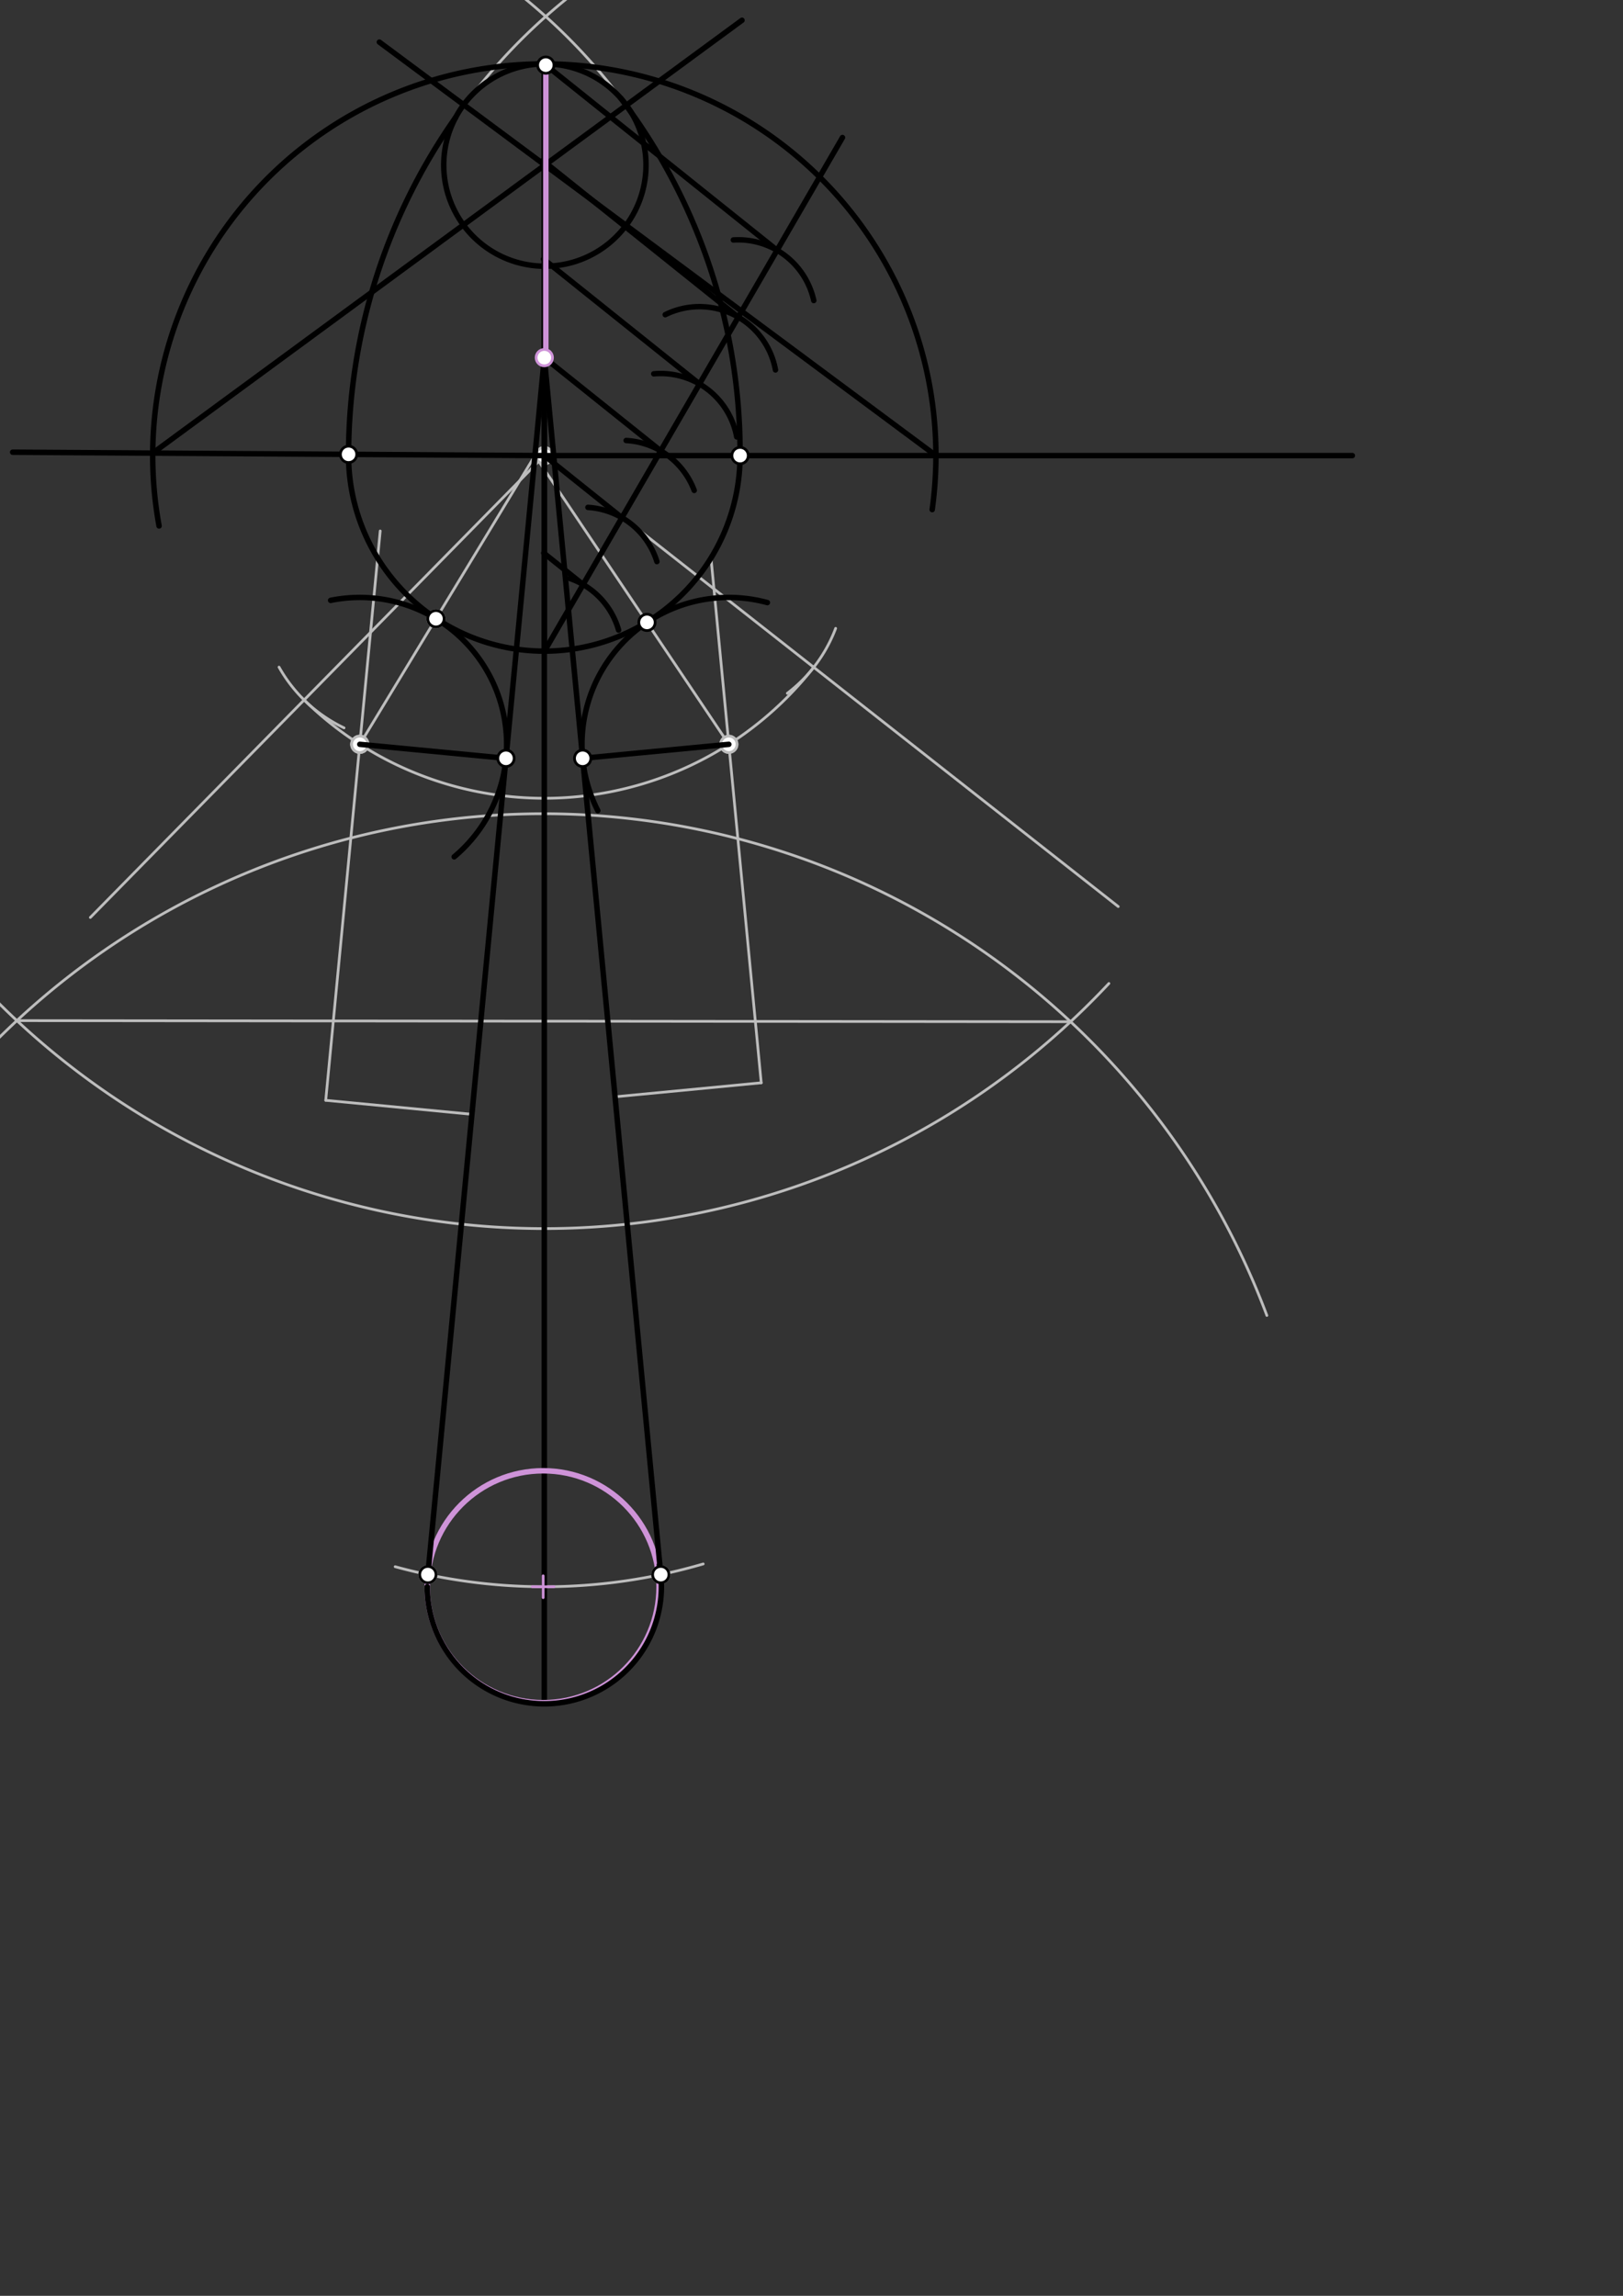 <svg xmlns="http://www.w3.org/2000/svg" class="svg--1it" height="100%" preserveAspectRatio="xMidYMid meet" viewBox="0 0 595.276 841.89" width="100%"><rect x="0" y="0" width="595.276" height="841.89" fill="#333333" stroke="none"/><defs><marker id="marker-arrow" markerHeight="16" markerUnits="userSpaceOnUse" markerWidth="24" orient="auto-start-reverse" refX="24" refY="4" viewBox="0 0 24 8"><path d="M 0 0 L 24 4 L 0 8 z" stroke="inherit"></path></marker></defs><g class="aux-layer--1FB"><g class="element--2qn"><path d="M 199.641 238.871 A 71.799 71.799 0 0 1 127.843 166.613" fill="none" stroke="#BDBDBD" stroke-dasharray="none" stroke-linecap="round" stroke-width="1"></path></g><g class="element--2qn"><path d="M 199.641 238.871 A 71.799 71.799 0 0 0 271.44 167.071" fill="none" stroke="#BDBDBD" stroke-dasharray="none" stroke-linecap="round" stroke-width="1"></path></g><g class="element--2qn"><path d="M 271.44 167.071 A 215.432 215.432 0 0 0 186.538 -5.231" fill="none" stroke="#BDBDBD" stroke-dasharray="none" stroke-linecap="round" stroke-width="1"></path></g><g class="element--2qn"><path d="M 127.843 166.613 A 215.432 215.432 0 0 1 217.643 -7.937" fill="none" stroke="#BDBDBD" stroke-dasharray="none" stroke-linecap="round" stroke-width="1"></path></g><g class="element--2qn"><line stroke="#BDBDBD" stroke-dasharray="none" stroke-linecap="round" stroke-width="1" x1="199.641" x2="410.141" y1="167.071" y2="332.438"></line></g><g class="element--2qn"><line stroke="#BDBDBD" stroke-dasharray="none" stroke-linecap="round" stroke-width="1" x1="199.641" x2="33.141" y1="167.071" y2="336.438"></line></g><g class="element--2qn"><path d="M 102.343 244.639 A 53.858 53.858 0 0 0 126.189 266.917" fill="none" stroke="#BDBDBD" stroke-dasharray="none" stroke-linecap="round" stroke-width="1"></path></g><g class="element--2qn"><path d="M 306.497 230.425 A 53.858 53.858 0 0 1 288.778 254.239" fill="none" stroke="#BDBDBD" stroke-dasharray="none" stroke-linecap="round" stroke-width="1"></path></g><g class="element--2qn"><path d="M 111.549 256.68 A 125.658 125.658 0 0 0 298.454 244.697" fill="none" stroke="#BDBDBD" stroke-dasharray="none" stroke-linecap="round" stroke-width="1"></path></g><g class="element--2qn"><path d="M -36.134 423.869 A 283.465 283.465 0 0 1 464.652 482.389" fill="none" stroke="#BDBDBD" stroke-dasharray="none" stroke-linecap="round" stroke-width="1"></path></g><g class="element--2qn"><path d="M -11.387 356.332 A 283.465 283.465 0 0 0 406.715 360.649" fill="none" stroke="#BDBDBD" stroke-dasharray="none" stroke-linecap="round" stroke-width="1"></path></g><g class="element--2qn"><line stroke="#BDBDBD" stroke-dasharray="none" stroke-linecap="round" stroke-width="1" x1="392.66" x2="6.196" y1="374.666" y2="374.27"></line></g><g class="element--2qn"><path d="M 199.215 581.865 A 207.397 207.397 0 0 1 144.938 574.521" fill="none" stroke="#BDBDBD" stroke-dasharray="none" stroke-linecap="round" stroke-width="1"></path></g><g class="element--2qn"><path d="M 199.215 581.865 A 207.397 207.397 0 0 0 257.918 573.509" fill="none" stroke="#BDBDBD" stroke-dasharray="none" stroke-linecap="round" stroke-width="1"></path></g><g class="element--2qn"><line stroke="#BDBDBD" stroke-dasharray="none" stroke-linecap="round" stroke-width="1" x1="173.084" x2="119.471" y1="408.623" y2="403.492"></line></g><g class="element--2qn"><line stroke="#BDBDBD" stroke-dasharray="none" stroke-linecap="round" stroke-width="1" x1="119.471" x2="139.454" y1="403.492" y2="194.702"></line></g><g class="element--2qn"><line stroke="#BDBDBD" stroke-dasharray="none" stroke-linecap="round" stroke-width="1" x1="225.584" x2="279.198" y1="402.204" y2="397.072"></line></g><g class="element--2qn"><line stroke="#BDBDBD" stroke-dasharray="none" stroke-linecap="round" stroke-width="1" x1="279.198" x2="260.722" y1="397.072" y2="204.049"></line></g><g class="element--2qn"><line stroke="#BDBDBD" stroke-dasharray="none" stroke-linecap="round" stroke-width="1" x1="131.965" x2="196.205" y1="272.948" y2="167.049"></line></g><g class="element--2qn"><line stroke="#BDBDBD" stroke-dasharray="none" stroke-linecap="round" stroke-width="1" x1="267.317" x2="196.205" y1="272.947" y2="167.049"></line></g><g class="element--2qn"><circle cx="199.641" cy="167.071" r="3" stroke="#BDBDBD" stroke-width="1" fill="#ffffff"></circle>}</g><g class="element--2qn"><circle cx="199.641" cy="167.071" r="3" stroke="#BDBDBD" stroke-width="1" fill="#ffffff"></circle>}</g><g class="element--2qn"><circle cx="156.928" cy="577.419" r="3" stroke="#BDBDBD" stroke-width="1" fill="#ffffff"></circle>}</g><g class="element--2qn"><circle cx="242.355" cy="577.419" r="3" stroke="#BDBDBD" stroke-width="1" fill="#ffffff"></circle>}</g><g class="element--2qn"><circle cx="131.965" cy="272.948" r="3" stroke="#BDBDBD" stroke-width="1" fill="#ffffff"></circle>}</g><g class="element--2qn"><circle cx="267.317" cy="272.947" r="3" stroke="#BDBDBD" stroke-width="1" fill="#ffffff"></circle>}</g><g class="element--2qn"><circle cx="131.965" cy="272.948" r="3" stroke="#BDBDBD" stroke-width="1" fill="#ffffff"></circle>}</g><g class="element--2qn"><circle cx="131.965" cy="272.948" r="3" stroke="#BDBDBD" stroke-width="1" fill="#ffffff"></circle>}</g><g class="element--2qn"><circle cx="159.899" cy="226.9" r="3" stroke="#BDBDBD" stroke-width="1" fill="#ffffff"></circle>}</g><g class="element--2qn"><circle cx="267.317" cy="272.947" r="3" stroke="#BDBDBD" stroke-width="1" fill="#ffffff"></circle>}</g></g><g class="main-layer--3Vd"><g class="element--2qn"><line stroke="#000000" stroke-dasharray="none" stroke-linecap="round" stroke-width="2" x1="199.641" x2="199.641" y1="23.438" y2="624.382"></line></g><g class="element--2qn"><line stroke="#000000" stroke-dasharray="none" stroke-linecap="round" stroke-width="2" x1="199.641" x2="199.641" y1="23.438" y2="238.871"></line></g><g class="element--2qn"><line stroke="#000000" stroke-dasharray="none" stroke-linecap="round" stroke-width="2" x1="199.641" x2="309" y1="238.871" y2="50.438"></line></g><g class="element--2qn"><path d="M 209.011 212.118 A 28.346 28.346 0 0 1 226.885 231.045" fill="none" stroke="#000000" stroke-dasharray="none" stroke-linecap="round" stroke-width="2"></path></g><g class="element--2qn"><path d="M 215.647 186.063 A 28.346 28.346 0 0 1 240.939 205.942" fill="none" stroke="#000000" stroke-dasharray="none" stroke-linecap="round" stroke-width="2"></path></g><g class="element--2qn"><path d="M 229.663 161.534 A 28.346 28.346 0 0 1 254.623 179.841" fill="none" stroke="#000000" stroke-dasharray="none" stroke-linecap="round" stroke-width="2"></path></g><g class="element--2qn"><path d="M 239.789 137.088 A 28.346 28.346 0 0 1 270.209 160.216" fill="none" stroke="#000000" stroke-dasharray="none" stroke-linecap="round" stroke-width="2"></path></g><g class="element--2qn"><path d="M 244 115.389 A 28.346 28.346 0 0 1 284.429 135.652" fill="none" stroke="#000000" stroke-dasharray="none" stroke-linecap="round" stroke-width="2"></path></g><g class="element--2qn"><path d="M 268.972 87.998 A 28.346 28.346 0 0 1 298.471 110.212" fill="none" stroke="#000000" stroke-dasharray="none" stroke-linecap="round" stroke-width="2"></path></g><g class="element--2qn"><line stroke="#000000" stroke-dasharray="none" stroke-linecap="round" stroke-width="2" x1="285.012" x2="199.641" y1="91.77" y2="23.438"></line></g><g class="element--2qn"><line stroke="#000000" stroke-dasharray="none" stroke-linecap="round" stroke-width="2" x1="270.783" x2="199.078" y1="116.287" y2="58.892"></line></g><g class="element--2qn"><line stroke="#000000" stroke-dasharray="none" stroke-linecap="round" stroke-width="2" x1="256.555" x2="199.334" y1="140.804" y2="95.003"></line></g><g class="element--2qn"><line stroke="#000000" stroke-dasharray="none" stroke-linecap="round" stroke-width="2" x1="242.326" x2="199.641" y1="165.32" y2="131.154"></line></g><g class="element--2qn"><line stroke="#000000" stroke-dasharray="none" stroke-linecap="round" stroke-width="2" x1="228.098" x2="199.655" y1="189.837" y2="167.071"></line></g><g class="element--2qn"><line stroke="#000000" stroke-dasharray="none" stroke-linecap="round" stroke-width="2" x1="213.869" x2="199.435" y1="214.354" y2="202.801"></line></g><g class="element--2qn"><line stroke="#000000" stroke-dasharray="none" stroke-linecap="round" stroke-width="2" x1="199.655" x2="496" y1="167.071" y2="167.071"></line></g><g class="element--2qn"><line stroke="#000000" stroke-dasharray="none" stroke-linecap="round" stroke-width="2" x1="4.641" x2="199.655" y1="165.828" y2="167.071"></line></g><g class="element--2qn"><path d="M 199.641 23.438 A 143.634 143.634 0 0 0 58.343 192.869" fill="none" stroke="#000000" stroke-dasharray="none" stroke-linecap="round" stroke-width="2"></path></g><g class="element--2qn"><path d="M 199.641 23.438 A 143.634 143.634 0 0 1 341.903 186.867" fill="none" stroke="#000000" stroke-dasharray="none" stroke-linecap="round" stroke-width="2"></path></g><g class="element--2qn"><line stroke="#000000" stroke-dasharray="none" stroke-linecap="round" stroke-width="2" x1="343.274" x2="139.141" y1="167.071" y2="15.438"></line></g><g class="element--2qn"><line stroke="#000000" stroke-dasharray="none" stroke-linecap="round" stroke-width="2" x1="56.01" x2="272.141" y1="166.156" y2="7.438"></line></g><g class="element--2qn"><path d="M 199.641 23.438 A 37.092 37.092 0 1 0 229.62 82.647" fill="none" stroke="#000000" stroke-dasharray="none" stroke-linecap="round" stroke-width="2"></path></g><g class="element--2qn"><path d="M 199.641 23.438 A 37.092 37.092 0 0 1 229.62 82.647" fill="none" stroke="#000000" stroke-dasharray="none" stroke-linecap="round" stroke-width="2"></path></g><g class="element--2qn"><path d="M 271.44 167.071 A 215.432 215.432 0 0 0 227.754 36.098" fill="none" stroke="#000000" stroke-dasharray="none" stroke-linecap="round" stroke-width="2"></path></g><g class="element--2qn"><path d="M 127.843 166.613 A 215.432 215.432 0 0 1 167.151 43.008" fill="none" stroke="#000000" stroke-dasharray="none" stroke-linecap="round" stroke-width="2"></path></g><g class="element--2qn"><path d="M 127.843 166.613 A 71.799 71.799 0 1 0 271.44 167.071" fill="none" stroke="#000000" stroke-dasharray="none" stroke-linecap="round" stroke-width="2"></path></g><g class="element--2qn"><g class="center--1s5"><line x1="195.215" y1="581.865" x2="203.215" y2="581.865" stroke="#CE93D8" stroke-width="1" stroke-linecap="round"></line><line x1="199.215" y1="577.865" x2="199.215" y2="585.865" stroke="#CE93D8" stroke-width="1" stroke-linecap="round"></line><circle class="hit--230" cx="199.215" cy="581.865" r="4" stroke="none" fill="transparent"></circle></g><circle cx="199.215" cy="581.865" fill="none" r="42.52" stroke="#CE93D8" stroke-dasharray="none" stroke-width="2"></circle></g><g class="element--2qn"><line stroke="#CE93D8" stroke-dasharray="none" stroke-linecap="round" stroke-width="2" x1="200.19" x2="200.19" y1="23.439" y2="131.155"></line></g><g class="element--2qn"><path d="M 156.695 581.865 A 42.945 42.945 0 1 0 241.828 573.833" fill="none" stroke="#000000" stroke-dasharray="none" stroke-linecap="round" stroke-width="2"></path></g><g class="element--2qn"><line stroke="#000000" stroke-dasharray="none" stroke-linecap="round" stroke-width="2" x1="242.355" x2="199.641" y1="577.419" y2="131.154"></line></g><g class="element--2qn"><line stroke="#000000" stroke-dasharray="none" stroke-linecap="round" stroke-width="2" x1="199.641" x2="156.928" y1="131.154" y2="577.419"></line></g><g class="element--2qn"><path d="M 121.275 220.161 A 53.858 53.858 0 0 1 166.587 314.203" fill="none" stroke="#000000" stroke-dasharray="none" stroke-linecap="round" stroke-width="2"></path></g><g class="element--2qn"><path d="M 281.45 220.977 A 53.858 53.858 0 0 0 219.256 297.255" fill="none" stroke="#000000" stroke-dasharray="none" stroke-linecap="round" stroke-width="2"></path></g><g class="element--2qn"><line stroke="#000000" stroke-dasharray="none" stroke-linecap="round" stroke-width="2" x1="131.965" x2="185.578" y1="272.948" y2="278.079"></line></g><g class="element--2qn"><line stroke="#000000" stroke-dasharray="none" stroke-linecap="round" stroke-width="2" x1="267.317" x2="213.704" y1="272.947" y2="278.079"></line></g><g class="element--2qn"><circle cx="199.641" cy="131.154" r="3" stroke="#CE93D8" stroke-width="1" fill="#ffffff"></circle>}</g><g class="element--2qn"><circle cx="185.578" cy="278.079" r="3" stroke="#000000" stroke-width="1" fill="#ffffff"></circle>}</g><g class="element--2qn"><circle cx="213.704" cy="278.079" r="3" stroke="#000000" stroke-width="1" fill="#ffffff"></circle>}</g><g class="element--2qn"><circle cx="237.292" cy="228.235" r="3" stroke="#000000" stroke-width="1" fill="#ffffff"></circle>}</g><g class="element--2qn"><circle cx="159.899" cy="226.9" r="3" stroke="#000000" stroke-width="1" fill="#ffffff"></circle>}</g><g class="element--2qn"><circle cx="242.355" cy="577.419" r="3" stroke="#000000" stroke-width="1" fill="#ffffff"></circle>}</g><g class="element--2qn"><circle cx="156.928" cy="577.419" r="3" stroke="#000000" stroke-width="1" fill="#ffffff"></circle>}</g><g class="element--2qn"><circle cx="127.843" cy="166.613" r="3" stroke="#000000" stroke-width="1" fill="#ffffff"></circle>}</g><g class="element--2qn"><circle cx="271.44" cy="167.071" r="3" stroke="#000000" stroke-width="1" fill="#ffffff"></circle>}</g><g class="element--2qn"><circle cx="200.19" cy="23.877" r="3" stroke="#000000" stroke-width="1" fill="#ffffff"></circle>}</g></g><g class="snaps-layer--2PT"></g><g class="temp-layer--rAP"></g></svg>